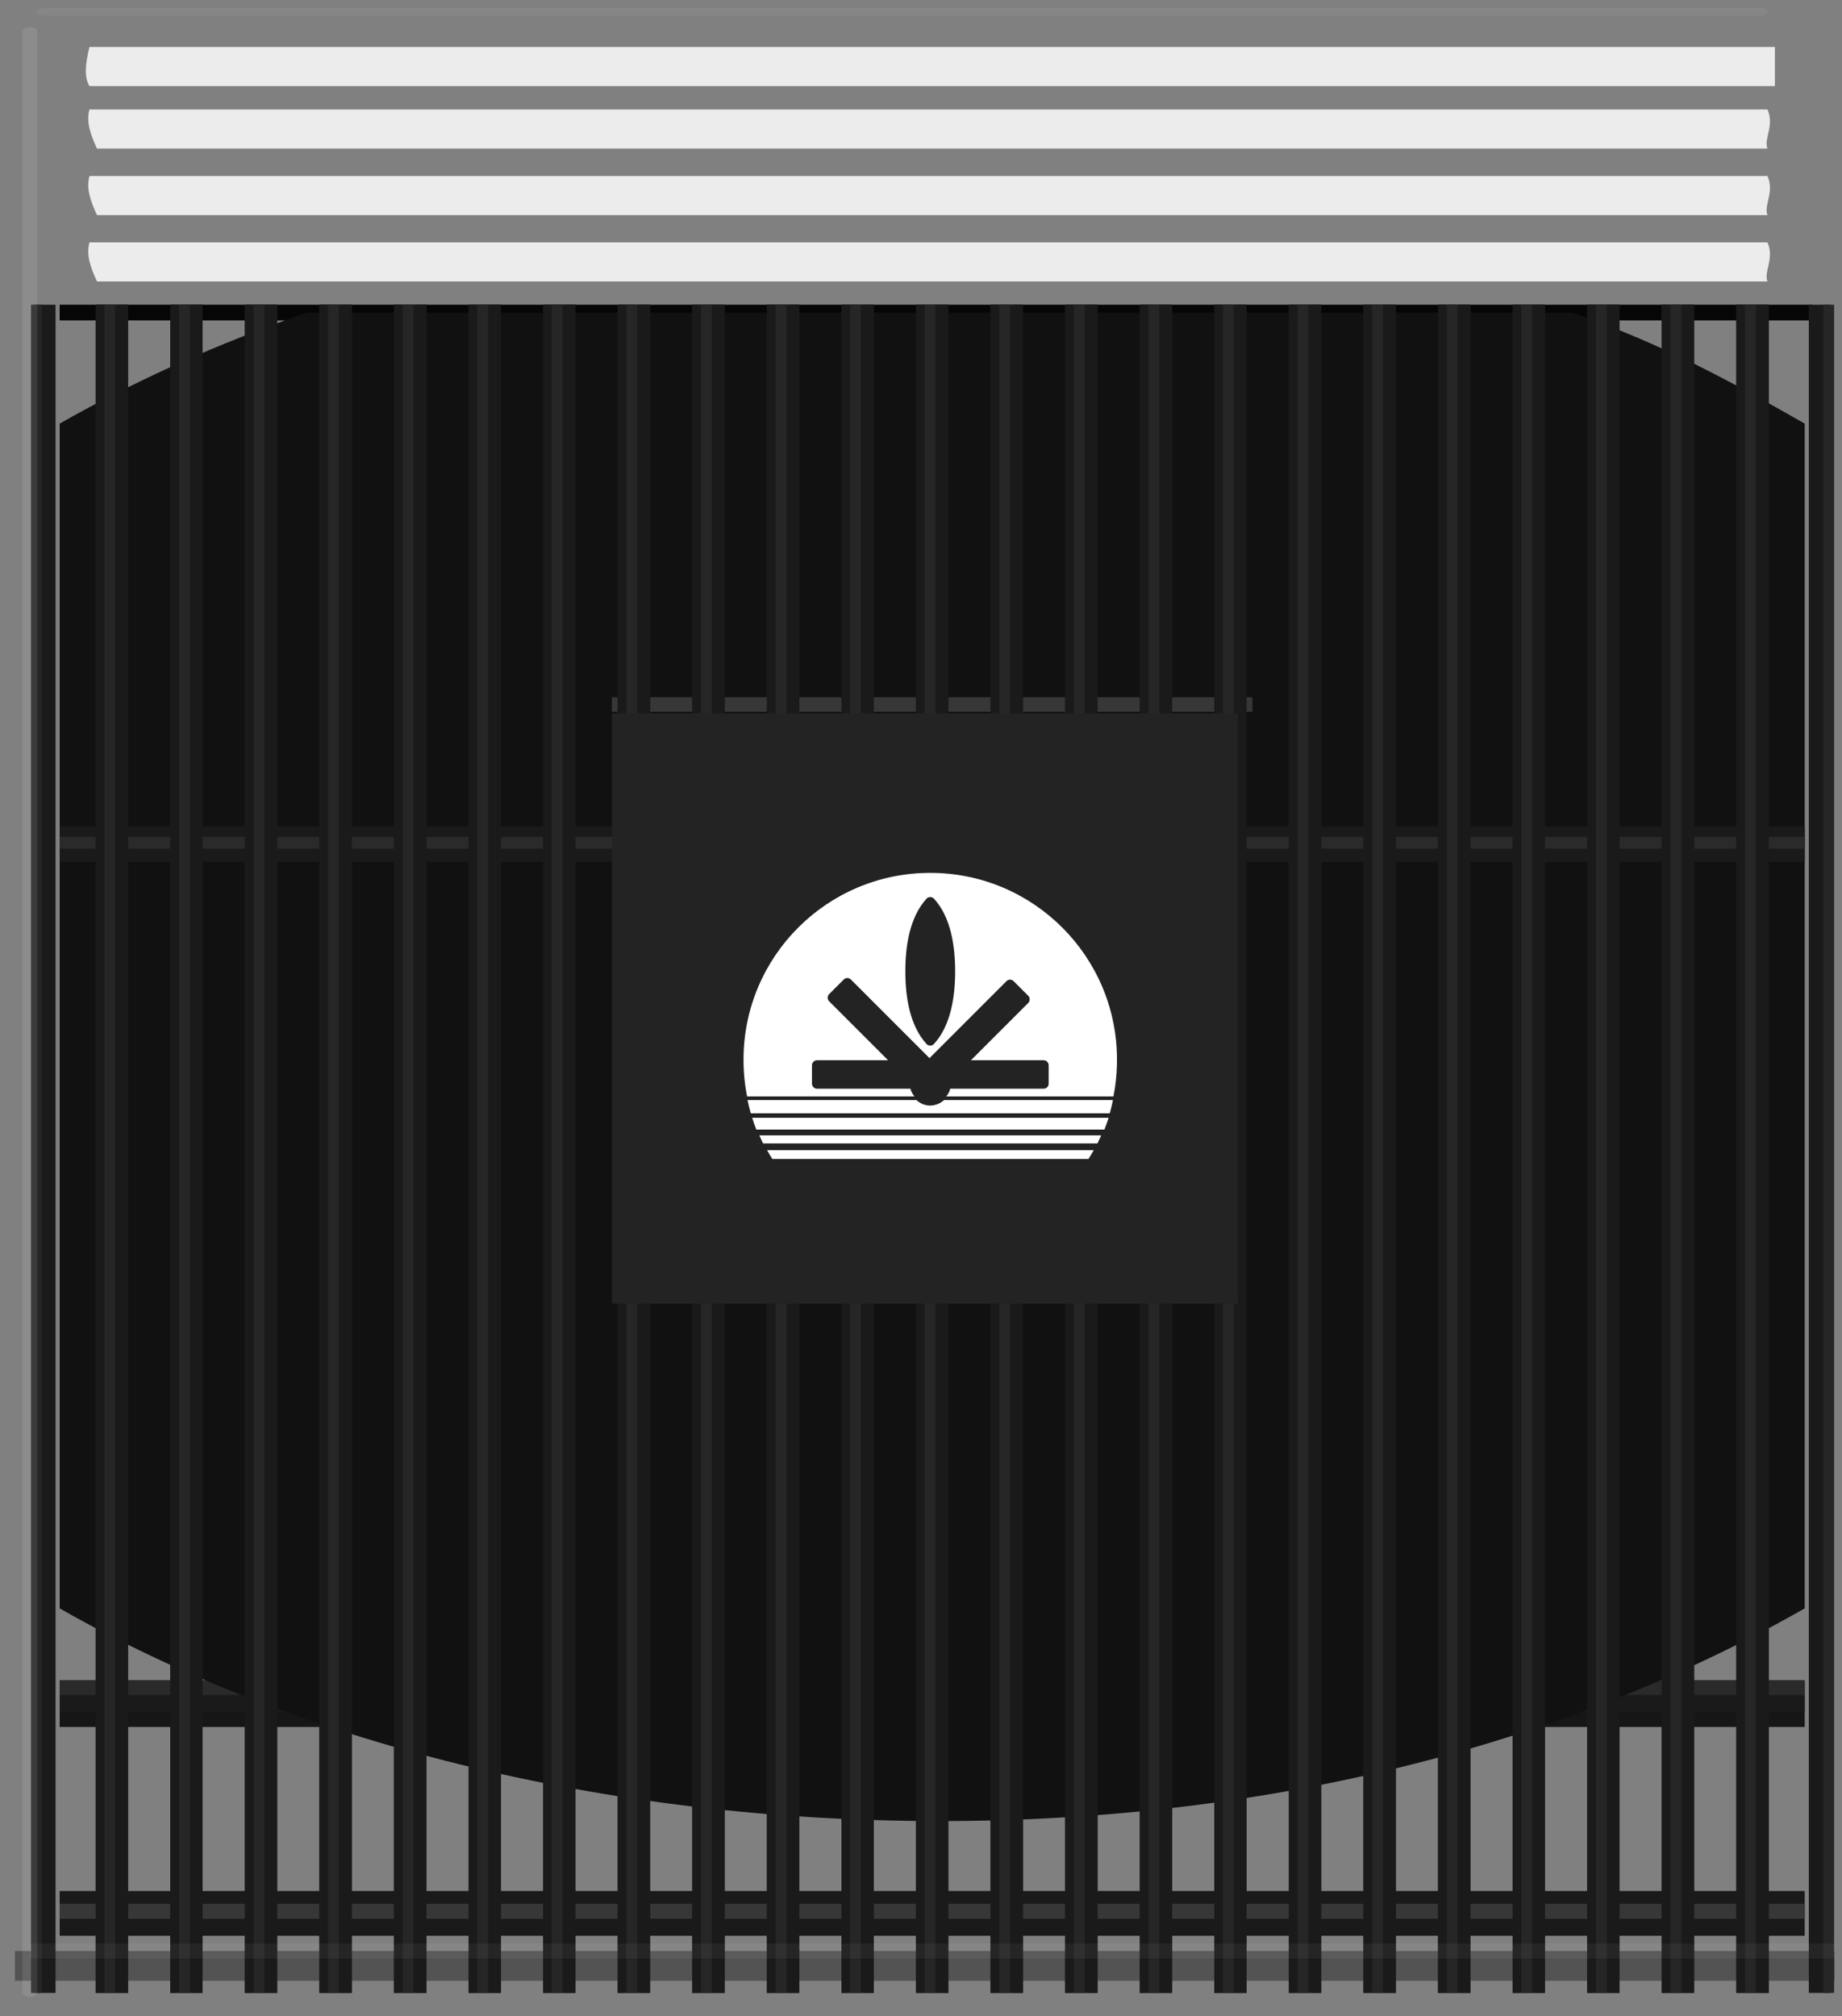<svg xmlns="http://www.w3.org/2000/svg" xmlns:xlink="http://www.w3.org/1999/xlink" id="svg5655" width="123.5" height="135.18" viewBox="0 0 123.5 135.18"><rect x="0" y="0" width="123.5" height="135.18" fill="#808080" stroke="none"/><defs><filter id="luminosity-noclip" x="0" y="-9811.92" width="122" height="32766" color-interpolation-filters="sRGB" filterUnits="userSpaceOnUse"></filter><mask id="mask-1" x="0" y="-9811.92" width="122" height="32766" maskUnits="userSpaceOnUse"></mask><linearGradient id="linear-gradient" x1="100.87" y1="1159.07" x2="105.63" y2="1162.15" gradientTransform="translate(-2022.72 32001.2) scale(20 -27.5)" gradientUnits="userSpaceOnUse"><stop offset="0" stop-color="#404040"></stop><stop offset=".7" stop-color="#404040"></stop><stop offset=".73" stop-color="#000"></stop><stop offset="1" stop-color="#000"></stop></linearGradient><mask id="mask" x="0" y=".52" width="122" height="134.66" maskUnits="userSpaceOnUse"><g style="mask: url(#mask-1);"><path id="rect7820" d="M2,.52C.91.52,0,1,0,1.57v132.56c0,.57.91,1.05,2,1.05h118c1.09,0,2-.48,2-1.05V1.57c0-.57-.91-1.05-2-1.05H2ZM2,1.57h118v132.56H2V1.57Z" style="fill: url(#linear-gradient); mix-blend-mode: multiply; stroke-width: 0px;"></path></g></mask><linearGradient id="linear-gradient-2" x1="100.87" y1="1159.07" x2="105.63" y2="1162.15" gradientTransform="translate(-2022.72 32001.2) scale(20 -27.5)" gradientUnits="userSpaceOnUse"><stop offset="0" stop-color="#000"></stop><stop offset=".7" stop-color="#000"></stop><stop offset=".73" stop-color="#000"></stop><stop offset="1" stop-color="#000"></stop></linearGradient><filter id="luminosity-noclip-2" x="1.5" y="0" width="122" height="135.18" color-interpolation-filters="sRGB" filterUnits="userSpaceOnUse"></filter><filter id="luminosity-noclip-3" x="1.5" y="-9811.92" width="122" height="32766" color-interpolation-filters="sRGB" filterUnits="userSpaceOnUse"></filter><mask id="mask-3" x="1.5" y="-9811.92" width="122" height="32766" maskUnits="userSpaceOnUse"></mask><linearGradient id="linear-gradient-3" x1="103" y1="1160.14" x2="106.9" y2="1162.37" gradientTransform="translate(-2021.22 32183.74) scale(20 -27.67)" gradientUnits="userSpaceOnUse"><stop offset="0" stop-color="#000"></stop><stop offset=".23" stop-color="#000"></stop><stop offset=".25" stop-color="#050505"></stop><stop offset="1" stop-color="#080808"></stop></linearGradient><mask id="mask-2" x="1.5" y="0" width="122" height="135.18" maskUnits="userSpaceOnUse"><g style="filter: url(#luminosity-noclip-2);"><g style="mask: url(#mask-3);"><path id="rect7822" d="M3.5,0C2.41,0,1.5.48,1.5,1.05v133.09c0,.57.91,1.05,2,1.05h118c1.09,0,2-.48,2-1.05V1.05c0-.57-.91-1.05-2-1.05H3.5ZM3.5,1.05h118v133.09H3.5V1.05Z" style="fill: url(#linear-gradient-3); mix-blend-mode: multiply; stroke-width: 0px;"></path></g></g></mask><linearGradient id="linear-gradient-4" x1="103" y1="1160.14" x2="106.9" y2="1162.37" gradientTransform="translate(-2021.22 32183.74) scale(20 -27.67)" gradientUnits="userSpaceOnUse"><stop offset="0" stop-color="#fff"></stop><stop offset=".23" stop-color="#fff"></stop><stop offset=".25" stop-color="#fff"></stop><stop offset="1" stop-color="#fff"></stop></linearGradient><filter id="luminosity-noclip-4" x="1.5" y="-9811.92" width="122" height="32766" color-interpolation-filters="sRGB" filterUnits="userSpaceOnUse"></filter><mask id="mask-5" x="1.5" y="-9811.92" width="122" height="32766" maskUnits="userSpaceOnUse"></mask><linearGradient id="linear-gradient-5" x1="158.37" y1="1036.14" x2="164.01" y2="1040.1" gradientTransform="translate(3280.33 -28474.89) rotate(-180) scale(20 -27.5)" gradientUnits="userSpaceOnUse"><stop offset="0" stop-color="#000"></stop><stop offset=".43" stop-color="#000"></stop><stop offset=".47" stop-color="#050505"></stop><stop offset="1" stop-color="#080808"></stop></linearGradient><mask id="mask-4" x="1.5" y=".26" width="122" height="134.66" maskUnits="userSpaceOnUse"><g style="mask: url(#mask-5);"><path id="rect7824" d="M3.5.26C2.41.26,1.5.74,1.5,1.31v132.56c0,.57.91,1.05,2,1.05h118c1.09,0,2-.48,2-1.05V1.31c0-.57-.91-1.05-2-1.05H3.5ZM3.5,1.31h118v132.56H3.5V1.31Z" style="fill: url(#linear-gradient-5); mix-blend-mode: multiply; stroke-width: 0px;"></path></g></mask><linearGradient id="linear-gradient-6" x1="158.37" y1="1036.14" x2="164.01" y2="1040.1" gradientTransform="translate(3280.33 -28474.89) rotate(-180) scale(20 -27.5)" gradientUnits="userSpaceOnUse"><stop offset="0" stop-color="#fff"></stop><stop offset=".43" stop-color="#fff"></stop><stop offset=".47" stop-color="#fff"></stop><stop offset="1" stop-color="#fff"></stop></linearGradient><filter id="luminosity-noclip-5" x="6" y="3.14" width="113" height="15.72" color-interpolation-filters="sRGB" filterUnits="userSpaceOnUse"></filter><filter id="luminosity-noclip-6" x="6" y="-9811.92" width="113" height="32766" color-interpolation-filters="sRGB" filterUnits="userSpaceOnUse"></filter><mask id="mask-7" x="6" y="-9811.92" width="113" height="32766" maskUnits="userSpaceOnUse"></mask><linearGradient id="linear-gradient-7" x1="-469.9" y1="2235.55" x2="-470.14" y2="2218.92" gradientTransform="translate(532.52 2238.45) scale(1 -1)" gradientUnits="userSpaceOnUse"><stop offset="0" stop-color="#4d4d4d"></stop><stop offset=".07" stop-color="#262626"></stop><stop offset=".92" stop-color="#262626"></stop><stop offset="1" stop-color="#121212"></stop></linearGradient><mask id="mask-6" x="6" y="3.14" width="113" height="15.72" maskUnits="userSpaceOnUse"><g style="filter: url(#luminosity-noclip-5);"><g style="mask: url(#mask-7);"><path id="rect6630" d="M6,3.14v15.72h113V3.14H6ZM7,3.67h111v14.67H7V3.67Z" style="fill: url(#linear-gradient-7); mix-blend-mode: multiply; stroke-width: 0px;"></path></g></g></mask><linearGradient id="linear-gradient-8" x1="-469.9" y1="2235.55" x2="-470.14" y2="2218.92" gradientTransform="translate(532.52 2238.45) scale(1 -1)" gradientUnits="userSpaceOnUse"><stop offset="0" stop-color="#000"></stop><stop offset=".07" stop-color="#000"></stop><stop offset=".92" stop-color="#000"></stop><stop offset="1" stop-color="#000"></stop></linearGradient><filter id="luminosity-noclip-7" x="1.94" y="-9811.92" width="120" height="32766" color-interpolation-filters="sRGB" filterUnits="userSpaceOnUse"></filter><mask id="mask-9" x="1.94" y="-9811.92" width="120" height="32766" maskUnits="userSpaceOnUse"></mask><linearGradient id="linear-gradient-9" x1="-509.58" y1="2413.07" x2="-509.58" y2="2296.75" gradientTransform="translate(571.52 2432.45) scale(1 -1)" gradientUnits="userSpaceOnUse"><stop offset="0" stop-color="#080808"></stop><stop offset=".17" stop-color="#262626"></stop><stop offset=".44" stop-color="#000"></stop><stop offset=".9" stop-color="#000"></stop><stop offset="1" stop-color="#262626"></stop></linearGradient><mask id="mask-8" x="1.94" y="20.44" width="120" height="113.18" maskUnits="userSpaceOnUse"><g style="mask: url(#mask-9);"><path id="path7679" d="M120.94,20.44v113.18h1V20.44h-1ZM1.94,20.44v113.18h1V20.44h-1ZM116.59,20.44v113.18h1.5V20.44h-1.5ZM111.59,20.44v113.18h1.5V20.44h-1.5ZM106.59,20.44v113.18h1.5V20.44h-1.5ZM101.59,20.44v113.18h1.5V20.44h-1.5ZM96.59,20.44v113.18h1.5V20.44h-1.5ZM91.59,20.44v113.18h1.5V20.44h-1.5ZM86.59,20.44v113.18h1.5V20.44h-1.5ZM81.59,20.44v113.18h1.5V20.44h-1.5ZM76.59,20.44v113.18h1.5V20.44h-1.5ZM71.59,20.44v113.18h1.5V20.44h-1.5ZM66.59,20.44v113.18h1.5V20.44h-1.5ZM61.59,20.44v113.18h1.5V20.44h-1.5ZM56.59,20.44v113.18h1.5V20.44h-1.5ZM51.59,20.44v113.18h1.5V20.44h-1.5ZM46.59,20.44v113.18h1.5V20.44h-1.5ZM41.59,20.44v113.18h1.5V20.44h-1.5ZM36.59,20.44v113.18h1.5V20.44h-1.5ZM31.59,20.44v113.18h1.5V20.44h-1.5ZM26.59,20.44v113.18h1.5V20.44h-1.5ZM21.59,20.44v113.18h1.5V20.44h-1.5ZM16.59,20.44v113.18h1.5V20.44h-1.5ZM11.59,20.44v113.18h1.5V20.44h-1.5ZM6.59,20.44v113.18h1.5V20.44h-1.5Z" style="fill: url(#linear-gradient-9); mix-blend-mode: multiply; stroke-width: 0px;"></path></g></mask><linearGradient id="linear-gradient-10" x1="-509.58" y1="2413.07" x2="-509.58" y2="2296.75" gradientTransform="translate(571.52 2432.45) scale(1 -1)" gradientUnits="userSpaceOnUse"><stop offset="0" stop-color="#fff"></stop><stop offset=".17" stop-color="#fff"></stop><stop offset=".44" stop-color="#fff"></stop><stop offset=".9" stop-color="#fff"></stop><stop offset="1" stop-color="#fff"></stop></linearGradient><filter id="luminosity-noclip-8" x="44.12" y="49.79" width="37.76" height="35.65" color-interpolation-filters="sRGB" filterUnits="userSpaceOnUse"></filter><filter id="luminosity-noclip-9" x="44.12" y="-9811.92" width="37.76" height="32766" color-interpolation-filters="sRGB" filterUnits="userSpaceOnUse"></filter><mask id="mask-11" x="44.12" y="-9811.92" width="37.76" height="32766" maskUnits="userSpaceOnUse"></mask><linearGradient id="linear-gradient-11" x1="-480.77" y1="2295.97" x2="-480.77" y2="2260.54" gradientTransform="translate(568.87 2465.06) scale(1.05 -1.05)" gradientUnits="userSpaceOnUse"><stop offset="0" stop-color="#333"></stop><stop offset=".04" stop-color="#1a1a1a"></stop><stop offset=".93" stop-color="#1a1a1a"></stop><stop offset="1" stop-color="#141414"></stop></linearGradient><mask id="mask-10" x="44.12" y="49.79" width="37.76" height="35.65" maskUnits="userSpaceOnUse"><g style="filter: url(#luminosity-noclip-8);"><g style="mask: url(#mask-11);"><path id="rect6597" d="M44.12,49.79v35.65h37.76v-35.65h-37.76ZM45.1,50.75h35.79v33.73h-35.79v-33.73Z" style="fill: url(#linear-gradient-11); mix-blend-mode: multiply; stroke-width: 0px;"></path></g></g></mask><linearGradient id="linear-gradient-12" x1="-480.77" y1="2295.97" x2="-480.77" y2="2260.54" gradientTransform="translate(568.87 2465.06) scale(1.05 -1.05)" gradientUnits="userSpaceOnUse"><stop offset="0" stop-color="#000"></stop><stop offset=".04" stop-color="#000"></stop><stop offset=".93" stop-color="#000"></stop><stop offset="1" stop-color="#fff"></stop></linearGradient></defs><path id="path5483" d="M1,130.8v2h122v-2H1Z" style="isolation: isolate; opacity: .35; stroke-width: 0px;"></path><path id="path7815" d="M121,114.78H4h117Z" style="fill: none; stroke: #161616; stroke-width: 2px;"></path><path id="path7828" d="M4,20.43v1.05h117.5v-1.05H4Z" style="fill: #060606; stroke-width: 0px;"></path><path id="path8273" d="M121,113.78H4h117Z" style="fill: none; stroke: #1a1a1a; stroke-width: 2px;"></path><path id="path8275" d="M121,113.14H4h117Z" style="fill: #696969; stroke: #2a2a2a;"></path><path id="path8263" d="M121,128.28H4h117Z" style="fill: none; stroke: #1a1a1a; stroke-width: 3px;"></path><path id="path8265" d="M121,128.14H4h117Z" style="fill: #696969; stroke: #373737;"></path><g style="mask: url(#mask);"><path id="rect7820-2" data-name="rect7820" d="M2,.52C.91.52,0,1,0,1.57v132.56c0,.57.91,1.05,2,1.05h118c1.09,0,2-.48,2-1.05V1.57c0-.57-.91-1.05-2-1.05H2ZM2,1.57h118v132.56H2V1.57Z" style="fill: url(#linear-gradient-2); stroke-width: 0px;"></path></g><path id="path7277" d="M84,106.28h-43,43Z" style="fill: none; stroke: #141414; stroke-width: 3px;"></path><g style="mask: url(#mask-2);"><path id="rect7822-2" data-name="rect7822" d="M3.5,0C2.41,0,1.5.48,1.5,1.05v133.09c0,.57.91,1.05,2,1.05h118c1.09,0,2-.48,2-1.05V1.05c0-.57-.91-1.05-2-1.05H3.5ZM3.5,1.05h118v133.09H3.5V1.05Z" style="fill: url(#linear-gradient-4); stroke-width: 0px;"></path></g><g style="mask: url(#mask-4);"><path id="rect7824-2" data-name="rect7824" d="M3.5.26C2.41.26,1.5.74,1.5,1.31v132.56c0,.57.91,1.05,2,1.05h118c1.09,0,2-.48,2-1.05V1.31c0-.57-.91-1.05-2-1.05H3.5ZM3.5,1.31h118v132.56H3.5V1.31Z" style="fill: url(#linear-gradient-6); stroke-width: 0px;"></path></g><path id="path7946" d="M20.56,20.97c-5.99,2.07-11.55,4.58-16.56,7.43v79.43c15.52,8.85,36.25,14.26,59,14.26s42.48-5.41,58-14.26V28.4c-5.01-2.86-9.57-5.36-15.56-7.43H20.56Z" style="fill: #111; stroke-width: 0px;"></path><path id="path6591" d="M83.97,47.23h-42.95,42.95Z" style="fill: #696969; stroke: #373737; stroke-width: .97px;"></path><path id="path8249" d="M121,56.59H4h117Z" style="fill: none; stroke: #1a1a1a; stroke-width: 2.38px;"></path><path id="path8251" d="M121,56.5H4h117Z" style="fill: #696969; stroke: #2a2a2a; stroke-width: .79px;"></path><path id="path7948" d="M6,3.15c-.31,1.2-.34,2.11,0,2.62h113v-2.62H6Z" style="fill: #ececec; stroke-width: 0px;"></path><path id="path7954" d="M6,16.25c-.25.87.11,1.75.5,2.62h112c-.26-.66.49-1.56,0-2.62H6Z" style="fill: #ececec; stroke-width: 0px;"></path><g id="g7995"><path id="path7967" d="M7.5,20.43v113.18V20.43Z" style="fill: none; stroke: #1a1a1a; stroke-width: 2.17px;"></path><path id="path7969" d="M7.36,20.43v113.18V20.43Z" style="fill: #262626; stroke: #575757; stroke-width: 1.09px;"></path><path id="path7971" d="M7.5,20.43v113.18V20.43Z" style="fill: none; stroke: #1a1a1a; stroke-width: 2.17px;"></path><path id="path7973" d="M7.36,20.43v113.18V20.43Z" style="fill: #262626; stroke: #262626; stroke-width: .72px;"></path></g><g id="g8001"><path id="path8003" d="M12.5,20.43v113.18V20.43Z" style="fill: none; stroke: #1a1a1a; stroke-width: 2.17px;"></path><path id="path8005" d="M12.36,20.43v113.18V20.43Z" style="fill: #262626; stroke: #575757; stroke-width: 1.09px;"></path><path id="path8007" d="M12.5,20.43v113.18V20.43Z" style="fill: none; stroke: #1a1a1a; stroke-width: 2.17px;"></path><path id="path8009" d="M12.36,20.43v113.18V20.43Z" style="fill: #262626; stroke: #262626; stroke-width: .72px;"></path></g><g id="g8011"><path id="path8013" d="M17.5,20.43v113.18V20.43Z" style="fill: none; stroke: #1a1a1a; stroke-width: 2.17px;"></path><path id="path8015" d="M17.36,20.43v113.18V20.43Z" style="fill: #262626; stroke: #575757; stroke-width: 1.09px;"></path><path id="path8017" d="M17.5,20.43v113.18V20.43Z" style="fill: none; stroke: #1a1a1a; stroke-width: 2.17px;"></path><path id="path8019" d="M17.36,20.43v113.18V20.43Z" style="fill: #262626; stroke: #262626; stroke-width: .72px;"></path></g><g id="g8021"><path id="path8023" d="M22.5,20.43v113.18V20.43Z" style="fill: none; stroke: #1a1a1a; stroke-width: 2.17px;"></path><path id="path8025" d="M22.36,20.43v113.18V20.43Z" style="fill: #262626; stroke: #575757; stroke-width: 1.09px;"></path><path id="path8027" d="M22.5,20.43v113.18V20.43Z" style="fill: none; stroke: #1a1a1a; stroke-width: 2.17px;"></path><path id="path8029" d="M22.36,20.43v113.18V20.43Z" style="fill: #262626; stroke: #262626; stroke-width: .72px;"></path></g><g id="g8031"><path id="path8033" d="M27.5,20.43v113.18V20.43Z" style="fill: none; stroke: #1a1a1a; stroke-width: 2.17px;"></path><path id="path8035" d="M27.36,20.43v113.18V20.43Z" style="fill: #262626; stroke: #575757; stroke-width: 1.09px;"></path><path id="path8037" d="M27.5,20.43v113.18V20.43Z" style="fill: none; stroke: #1a1a1a; stroke-width: 2.17px;"></path><path id="path8039" d="M27.36,20.43v113.18V20.43Z" style="fill: #262626; stroke: #262626; stroke-width: .72px;"></path></g><g id="g8041"><path id="path8043" d="M32.5,20.43v113.18V20.43Z" style="fill: none; stroke: #1a1a1a; stroke-width: 2.17px;"></path><path id="path8045" d="M32.36,20.43v113.18V20.43Z" style="fill: #262626; stroke: #575757; stroke-width: 1.09px;"></path><path id="path8047" d="M32.5,20.43v113.18V20.43Z" style="fill: none; stroke: #1a1a1a; stroke-width: 2.17px;"></path><path id="path8049" d="M32.36,20.43v113.18V20.43Z" style="fill: #262626; stroke: #262626; stroke-width: .72px;"></path></g><g id="g8051"><path id="path8053" d="M37.5,20.43v113.18V20.43Z" style="fill: none; stroke: #1a1a1a; stroke-width: 2.17px;"></path><path id="path8055" d="M37.36,20.43v113.18V20.43Z" style="fill: #262626; stroke: #575757; stroke-width: 1.09px;"></path><path id="path8057" d="M37.5,20.43v113.18V20.43Z" style="fill: none; stroke: #1a1a1a; stroke-width: 2.17px;"></path><path id="path8059" d="M37.36,20.43v113.18V20.43Z" style="fill: #262626; stroke: #262626; stroke-width: .72px;"></path></g><g id="g8061"><path id="path8063" d="M42.5,20.43v113.18V20.43Z" style="fill: none; stroke: #1a1a1a; stroke-width: 2.17px;"></path><path id="path8065" d="M42.36,20.43v113.18V20.43Z" style="fill: #262626; stroke: #575757; stroke-width: 1.09px;"></path><path id="path8067" d="M42.5,20.43v113.18V20.43Z" style="fill: none; stroke: #1a1a1a; stroke-width: 2.17px;"></path><path id="path8069" d="M42.36,20.43v113.18V20.43Z" style="fill: #262626; stroke: #262626; stroke-width: .72px;"></path></g><g id="g8071"><path id="path8073" d="M47.5,20.43v113.18V20.43Z" style="fill: none; stroke: #1a1a1a; stroke-width: 2.17px;"></path><path id="path8075" d="M47.36,20.43v113.18V20.43Z" style="fill: #262626; stroke: #575757; stroke-width: 1.09px;"></path><path id="path8077" d="M47.5,20.43v113.18V20.43Z" style="fill: none; stroke: #1a1a1a; stroke-width: 2.17px;"></path><path id="path8079" d="M47.36,20.43v113.18V20.43Z" style="fill: #262626; stroke: #262626; stroke-width: .72px;"></path></g><g id="g8081"><path id="path8083" d="M52.5,20.43v113.18V20.43Z" style="fill: none; stroke: #1a1a1a; stroke-width: 2.17px;"></path><path id="path8085" d="M52.36,20.43v113.18V20.43Z" style="fill: #262626; stroke: #575757; stroke-width: 1.09px;"></path><path id="path8087" d="M52.5,20.43v113.18V20.43Z" style="fill: none; stroke: #1a1a1a; stroke-width: 2.17px;"></path><path id="path8089" d="M52.36,20.43v113.18V20.43Z" style="fill: #262626; stroke: #262626; stroke-width: .72px;"></path></g><g id="g8091"><path id="path8093" d="M57.5,20.43v113.18V20.43Z" style="fill: none; stroke: #1a1a1a; stroke-width: 2.17px;"></path><path id="path8095" d="M57.36,20.43v113.18V20.43Z" style="fill: #262626; stroke: #575757; stroke-width: 1.09px;"></path><path id="path8097" d="M57.5,20.43v113.18V20.43Z" style="fill: none; stroke: #1a1a1a; stroke-width: 2.17px;"></path><path id="path8099" d="M57.36,20.43v113.18V20.43Z" style="fill: #262626; stroke: #262626; stroke-width: .72px;"></path></g><g id="g8101"><path id="path8103" d="M62.5,20.43v113.18V20.43Z" style="fill: none; stroke: #1a1a1a; stroke-width: 2.17px;"></path><path id="path8105" d="M62.36,20.43v113.18V20.43Z" style="fill: #262626; stroke: #575757; stroke-width: 1.09px;"></path><path id="path8107" d="M62.5,20.43v113.18V20.43Z" style="fill: none; stroke: #1a1a1a; stroke-width: 2.17px;"></path><path id="path8109" d="M62.36,20.43v113.18V20.43Z" style="fill: #262626; stroke: #262626; stroke-width: .72px;"></path></g><g id="g8111"><path id="path8113" d="M67.5,20.43v113.18V20.43Z" style="fill: none; stroke: #1a1a1a; stroke-width: 2.17px;"></path><path id="path8115" d="M67.36,20.43v113.18V20.43Z" style="fill: #262626; stroke: #575757; stroke-width: 1.09px;"></path><path id="path8117" d="M67.5,20.43v113.18V20.43Z" style="fill: none; stroke: #1a1a1a; stroke-width: 2.17px;"></path><path id="path8119" d="M67.36,20.43v113.18V20.43Z" style="fill: #262626; stroke: #262626; stroke-width: .72px;"></path></g><g id="g8121"><path id="path8123" d="M72.5,20.43v113.18V20.43Z" style="fill: none; stroke: #1a1a1a; stroke-width: 2.17px;"></path><path id="path8125" d="M72.36,20.43v113.18V20.43Z" style="fill: #262626; stroke: #575757; stroke-width: 1.09px;"></path><path id="path8127" d="M72.5,20.43v113.18V20.43Z" style="fill: none; stroke: #1a1a1a; stroke-width: 2.17px;"></path><path id="path8129" d="M72.36,20.43v113.18V20.43Z" style="fill: #262626; stroke: #262626; stroke-width: .72px;"></path></g><g id="g8131"><path id="path8133" d="M77.5,20.43v113.18V20.43Z" style="fill: none; stroke: #1a1a1a; stroke-width: 2.17px;"></path><path id="path8135" d="M77.36,20.43v113.18V20.43Z" style="fill: #262626; stroke: #575757; stroke-width: 1.09px;"></path><path id="path8137" d="M77.5,20.43v113.18V20.43Z" style="fill: none; stroke: #1a1a1a; stroke-width: 2.17px;"></path><path id="path8139" d="M77.36,20.43v113.18V20.43Z" style="fill: #262626; stroke: #262626; stroke-width: .72px;"></path></g><g id="g8141"><path id="path8143" d="M82.5,20.43v113.18V20.43Z" style="fill: none; stroke: #1a1a1a; stroke-width: 2.17px;"></path><path id="path8145" d="M82.36,20.43v113.18V20.43Z" style="fill: #262626; stroke: #575757; stroke-width: 1.09px;"></path><path id="path8147" d="M82.5,20.43v113.18V20.43Z" style="fill: none; stroke: #1a1a1a; stroke-width: 2.17px;"></path><path id="path8149" d="M82.36,20.43v113.18V20.43Z" style="fill: #262626; stroke: #262626; stroke-width: .72px;"></path></g><g id="g8151"><path id="path8153" d="M87.5,20.43v113.18V20.43Z" style="fill: none; stroke: #1a1a1a; stroke-width: 2.17px;"></path><path id="path8155" d="M87.36,20.43v113.18V20.43Z" style="fill: #262626; stroke: #575757; stroke-width: 1.09px;"></path><path id="path8157" d="M87.5,20.43v113.18V20.43Z" style="fill: none; stroke: #1a1a1a; stroke-width: 2.17px;"></path><path id="path8159" d="M87.36,20.43v113.18V20.43Z" style="fill: #262626; stroke: #262626; stroke-width: .72px;"></path></g><g id="g8161"><path id="path8163" d="M92.5,20.43v113.18V20.43Z" style="fill: none; stroke: #1a1a1a; stroke-width: 2.17px;"></path><path id="path8165" d="M92.36,20.43v113.18V20.43Z" style="fill: #262626; stroke: #575757; stroke-width: 1.09px;"></path><path id="path8167" d="M92.5,20.43v113.18V20.43Z" style="fill: none; stroke: #1a1a1a; stroke-width: 2.17px;"></path><path id="path8169" d="M92.36,20.43v113.18V20.43Z" style="fill: #262626; stroke: #262626; stroke-width: .72px;"></path></g><g id="g8171"><path id="path8173" d="M97.5,20.43v113.18V20.43Z" style="fill: none; stroke: #1a1a1a; stroke-width: 2.17px;"></path><path id="path8175" d="M97.36,20.43v113.18V20.43Z" style="fill: #262626; stroke: #575757; stroke-width: 1.09px;"></path><path id="path8177" d="M97.5,20.43v113.18V20.43Z" style="fill: none; stroke: #1a1a1a; stroke-width: 2.17px;"></path><path id="path8179" d="M97.36,20.43v113.18V20.43Z" style="fill: #262626; stroke: #262626; stroke-width: .72px;"></path></g><g id="g8181"><path id="path8183" d="M102.5,20.43v113.18V20.43Z" style="fill: none; stroke: #1a1a1a; stroke-width: 2.17px;"></path><path id="path8185" d="M102.36,20.43v113.18V20.43Z" style="fill: #262626; stroke: #575757; stroke-width: 1.09px;"></path><path id="path8187" d="M102.5,20.43v113.18V20.43Z" style="fill: none; stroke: #1a1a1a; stroke-width: 2.17px;"></path><path id="path8189" d="M102.36,20.43v113.18V20.43Z" style="fill: #262626; stroke: #262626; stroke-width: .72px;"></path></g><g id="g8191"><path id="path8193" d="M107.5,20.43v113.18V20.43Z" style="fill: none; stroke: #1a1a1a; stroke-width: 2.17px;"></path><path id="path8195" d="M107.36,20.43v113.18V20.43Z" style="fill: #262626; stroke: #575757; stroke-width: 1.09px;"></path><path id="path8197" d="M107.5,20.43v113.18V20.43Z" style="fill: none; stroke: #1a1a1a; stroke-width: 2.17px;"></path><path id="path8199" d="M107.36,20.43v113.18V20.43Z" style="fill: #262626; stroke: #262626; stroke-width: .72px;"></path></g><g id="g8201"><path id="path8203" d="M112.5,20.43v113.18V20.43Z" style="fill: none; stroke: #1a1a1a; stroke-width: 2.17px;"></path><path id="path8205" d="M112.36,20.43v113.18V20.43Z" style="fill: #262626; stroke: #575757; stroke-width: 1.09px;"></path><path id="path8207" d="M112.5,20.43v113.18V20.43Z" style="fill: none; stroke: #1a1a1a; stroke-width: 2.17px;"></path><path id="path8209" d="M112.36,20.43v113.18V20.43Z" style="fill: #262626; stroke: #262626; stroke-width: .72px;"></path></g><path id="path8213" d="M117.5,20.43v113.18V20.43Z" style="fill: none; stroke: #1a1a1a; stroke-width: 2.17px;"></path><path id="path8215" d="M117.36,20.43v113.18V20.43Z" style="fill: #262626; stroke: #575757; stroke-width: 1.09px;"></path><path id="path8217" d="M117.5,20.43v113.18V20.43Z" style="fill: none; stroke: #1a1a1a; stroke-width: 2.17px;"></path><path id="path8219" d="M117.36,20.43v113.18V20.43Z" style="fill: #262626; stroke: #262626; stroke-width: .72px;"></path><g style="mask: url(#mask-6);"><path id="rect6630-2" data-name="rect6630" d="M6,3.14v15.72h113V3.14H6ZM7,3.67h111v14.67H7V3.67Z" style="fill: url(#linear-gradient-8); stroke-width: 0px;"></path></g><path id="path7985" d="M3,20.43v113.18V20.43Z" style="fill: none; stroke: #1a1a1a; stroke-width: 1.45px;"></path><path id="path7838" d="M2.44,20.43v113.18V20.43Z" style="fill: #262626; stroke: #262626; stroke-width: .72px;"></path><path id="path7993" d="M122,20.43v113.18V20.43Z" style="fill: none; stroke: #1a1a1a; stroke-width: 1.45px;"></path><path id="path7844" d="M122.61,20.43v113.18V20.43Z" style="fill: #262626; stroke: #262626; stroke-width: .72px;"></path><g style="mask: url(#mask-8);"><path id="path7679-2" data-name="path7679" d="M120.94,20.44v113.18h1V20.44h-1ZM1.94,20.44v113.18h1V20.44h-1ZM116.59,20.44v113.18h1.5V20.44h-1.5ZM111.59,20.44v113.18h1.5V20.44h-1.5ZM106.59,20.44v113.18h1.5V20.44h-1.5ZM101.59,20.44v113.18h1.5V20.44h-1.5ZM96.59,20.44v113.18h1.5V20.44h-1.5ZM91.59,20.44v113.18h1.5V20.44h-1.5ZM86.59,20.44v113.18h1.5V20.44h-1.5ZM81.59,20.44v113.18h1.5V20.44h-1.5ZM76.59,20.44v113.18h1.5V20.44h-1.5ZM71.59,20.44v113.18h1.5V20.44h-1.5ZM66.59,20.44v113.18h1.5V20.44h-1.5ZM61.59,20.44v113.18h1.5V20.44h-1.5ZM56.59,20.44v113.18h1.5V20.44h-1.5ZM51.59,20.44v113.18h1.5V20.44h-1.5ZM46.59,20.44v113.18h1.5V20.44h-1.5ZM41.59,20.44v113.18h1.5V20.44h-1.5ZM36.59,20.44v113.18h1.5V20.44h-1.5ZM31.59,20.44v113.18h1.5V20.44h-1.5ZM26.59,20.44v113.18h1.5V20.44h-1.5ZM21.59,20.44v113.18h1.5V20.44h-1.5ZM16.59,20.44v113.18h1.5V20.44h-1.5ZM11.59,20.44v113.18h1.5V20.44h-1.5ZM6.59,20.44v113.18h1.5V20.44h-1.5Z" style="fill: url(#linear-gradient-10); stroke-width: 0px;"></path></g><rect id="rect6587" x="41.03" y="47.83" width="41.95" height="39.57" style="fill: #232323; stroke-width: 0px;"></rect><g style="mask: url(#mask-10);"><path id="rect6597-2" data-name="rect6597" d="M44.12,49.79v35.65h37.76v-35.65h-37.76ZM45.1,50.75h35.79v33.73h-35.79v-33.73Z" style="fill: url(#linear-gradient-12); stroke-width: 0px;"></path></g><path id="path7083" d="M2,130.3v1h121v-1H2Z" style="fill: #fff; isolation: isolate; opacity: .05; stroke-width: 0px;"></path><path id="path7736" d="M2.84.53c-.28.02-.46.16-.42.3.04.14.3.24.58.22h115c.28,0,.5-.11.51-.26,0-.14-.22-.26-.49-.27H3c-.05,0-.1,0-.16,0Z" style="fill: #fff; isolation: isolate; opacity: .05; stroke-width: 0px;"></path><path id="path7738" d="M1.94,1.82c-.25.02-.46.15-.44.28v131.51c0,.14.24.27.5.27s.5-.13.5-.27V2.1c.02-.15-.27-.3-.56-.28Z" style="fill: #fff; isolation: isolate; opacity: .1; stroke-width: 0px;"></path><path id="path5493" d="M6,11.8c-.25.87.11,1.75.5,2.62h112c-.26-.66.49-1.56,0-2.62H6Z" style="fill: #ececec; stroke-width: 0px;"></path><path id="path5495" d="M6,7.34c-.25.87.11,1.75.5,2.62h112c-.26-.66.49-1.56,0-2.62H6Z" style="fill: #ececec; stroke-width: 0px;"></path><g><path d="M61.31,73.51c-.12-.15-.22-.33-.27-.52h-6.26c-.19,0-.34-.16-.34-.34v-1.23c0-.19.16-.34.34-.34h4.76c-1.32-1.32-2.63-2.63-3.95-3.95-.13-.13-.13-.35,0-.48.33-.33.65-.65.98-.98.08-.08.16-.1.24-.1.08,0,.17.03.24.1.24.24.48.48.72.72,1.52,1.52,3.04,3.04,4.55,4.55.1-.1.21-.21.31-.31,1.62-1.62,3.23-3.23,4.85-4.85.08-.08.16-.1.24-.1.08,0,.17.03.24.1.33.33.65.65.98.98.13.13.13.35,0,.48-.23.23-.46.46-.69.69l-3.15,3.15h4.87c.19,0,.34.16.34.34v1.23c0,.11-.04.19-.1.24-.06.06-.13.1-.24.1h-6.26c-.05.2-.14.37-.27.52h11.21c.16-.8.24-1.63.24-2.47h0c0-6.92-5.61-12.52-12.52-12.52h0c-6.92,0-12.52,5.61-12.52,12.52h0c0,.85.08,1.67.24,2.47h11.21ZM62.13,60.24c.12-.13.36-.13.48,0,1.16,1.25,1.43,3.24,1.43,4.88,0,1.64-.27,3.63-1.43,4.88-.12.13-.36.13-.48,0-1.16-1.25-1.43-3.24-1.43-4.88,0-1.64.27-3.62,1.43-4.88Z" style="fill: #fff; stroke-width: 0px;"></path><path d="M50.35,74.64h24.05c.09-.29.16-.59.22-.89h-11.32c-.23.21-.53.34-.86.37-.02,0-.04,0-.07,0-.03,0-.05,0-.07,0-.33-.02-.63-.16-.86-.37h-11.32c.06.3.14.6.22.89Z" style="fill: #fff; stroke-width: 0px;"></path><path d="M73.84,76.12h-22.93c.08.18.17.36.25.54h22.42c.09-.18.17-.36.25-.54Z" style="fill: #fff; stroke-width: 0px;"></path><path d="M51.43,77.11c.11.2.23.4.35.59h21.2c.12-.19.24-.39.35-.59h-21.9Z" style="fill: #fff; stroke-width: 0px;"></path><path d="M50.43,74.94c.08.27.18.53.28.79h23.34c.1-.26.19-.52.28-.79h-23.9Z" style="fill: #fff; stroke-width: 0px;"></path></g></svg>